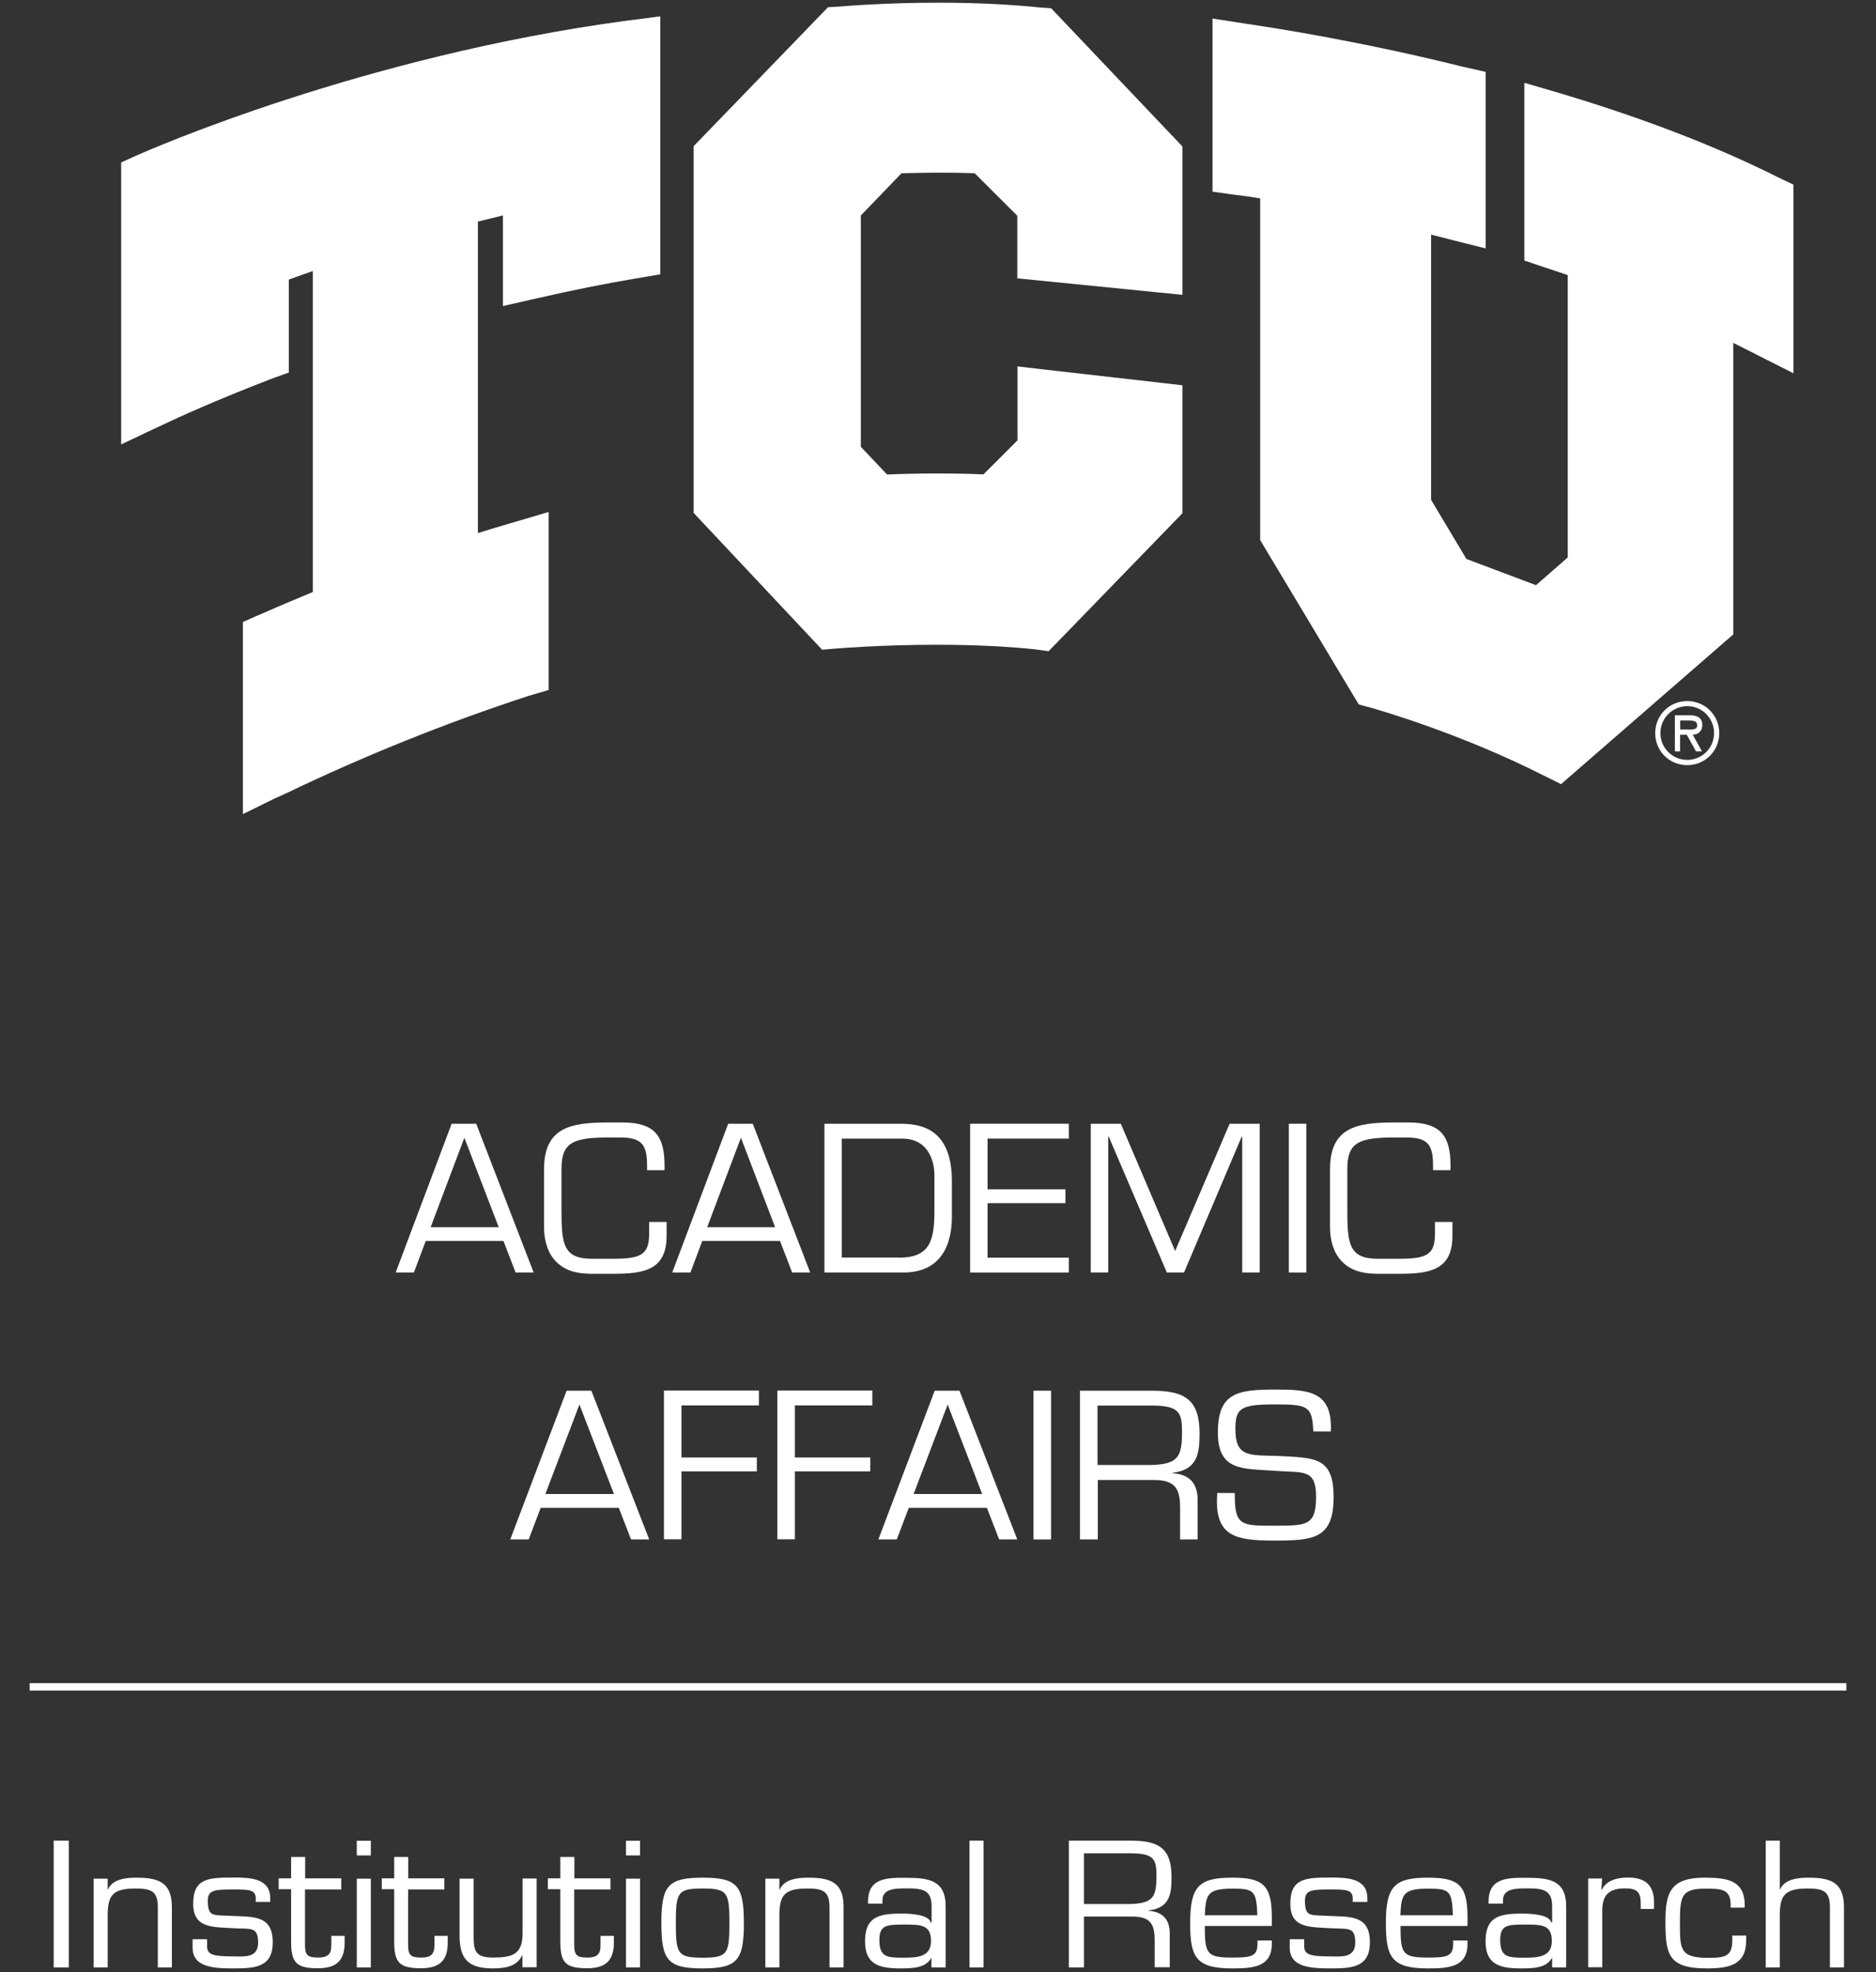 <?xml version="1.0" encoding="UTF-8"?>
<svg width="253px" height="266px" viewBox="0 0 253 266" version="1.1" xmlns="http://www.w3.org/2000/svg" xmlns:xlink="http://www.w3.org/1999/xlink">
    <rect x="0" y="0" width="253" height="266" fill="#333333" stroke="none"/>
    <title>253x266-insti-research-wordmark</title>
    <g id="253x266-insti-research-wordmark" stroke="none" stroke-width="1" fill="none" fill-rule="evenodd">
        <g id="Group" transform="translate(16, 0)" fill="#FFFFFF" fill-rule="nonzero">
            <path d="M211.543,95.236 C213.512,95.236 215.16,96.811 215.16,98.871 C215.16,100.91 213.512,102.485 211.543,102.485 C209.573,102.485 207.925,100.89 207.925,98.871 C207.925,96.831 209.573,95.236 211.543,95.236 Z M211.543,103.192 C213.954,103.192 215.863,101.274 215.863,98.871 C215.863,96.468 213.954,94.549 211.543,94.549 C209.131,94.549 207.222,96.468 207.222,98.871 C207.222,101.294 209.131,103.192 211.543,103.192 Z M212.286,99.093 C212.929,99.073 213.572,98.709 213.572,97.76 C213.572,96.73 212.788,96.468 211.904,96.468 L209.875,96.468 L209.875,101.334 L210.578,101.334 L210.578,99.093 L211.482,99.093 L212.728,101.334 L213.532,101.334 L212.286,99.093 Z M211.784,97.174 C212.366,97.174 212.889,97.215 212.889,97.841 C212.889,98.507 211.985,98.386 211.342,98.386 L210.598,98.386 L210.598,97.174 L211.784,97.174 Z" id="Shape"></path>
            <g id="Path">
                <path d="M68.505,2.787 C32.675,7.613 3.919,20.315 2.713,20.84 L2.07,21.123 L0.342,21.911 L0.342,23.829 L0.342,55.251 L0.342,59.936 L4.562,57.937 L6.029,57.25 C7.857,56.382 12.901,54.06 20.336,51.192 L20.979,50.95 L22.949,50.243 L22.949,48.163 L22.949,37.703 C24.074,37.299 25.139,36.915 26.184,36.551 L26.184,79.848 C23.672,80.878 21.341,81.867 19.151,82.837 L18.528,83.099 L16.759,83.887 L16.759,85.825 L16.759,105.03 L16.759,109.796 L21.02,107.696 L22.507,107.029 C33.137,101.92 44.129,97.497 55.182,93.883 L55.865,93.681 L57.995,93.055 L57.995,90.833 L57.995,73.042 L57.995,69.044 L54.177,70.175 L52.871,70.558 C51.424,70.983 49.937,71.427 48.45,71.891 L48.45,29.887 C49.635,29.584 50.761,29.322 51.826,29.059 L51.826,37.541 L51.826,41.277 L55.443,40.449 L56.709,40.166 C61.29,39.116 65.671,38.248 69.71,37.561 L70.574,37.42 L73.046,36.996 L73.046,34.471 L73.046,5.594 L73.046,2.201 L69.69,2.645 L68.505,2.787 Z"></path>
                <path d="M126.56,1.959 L125.756,1.111 L124.59,1.03 L124.269,1.01 C120.129,0.586 115.548,0.363 110.624,0.363 C103.671,0.363 98.286,0.788 97.16,0.889 L96.819,0.909 L95.673,0.969 L94.87,1.797 L78.392,18.841 L77.548,19.71 L77.548,20.921 L77.548,67.974 L77.548,69.165 L78.351,70.033 L93.885,86.572 L94.87,87.623 L96.296,87.501 L96.779,87.461 C97.382,87.421 103.008,86.956 110.303,86.956 C115.166,86.956 119.607,87.158 123.505,87.562 L123.947,87.623 L125.414,87.824 L126.459,86.754 L142.616,70.094 L143.46,69.226 L143.46,68.014 L143.46,54.625 L143.46,51.96 L140.827,51.657 L124.51,49.799 L121.214,49.415 L121.214,52.747 L121.214,59.391 C120.009,60.603 117.879,62.743 116.633,63.975 C114.684,63.894 112.654,63.854 110.604,63.854 C107.871,63.854 105.46,63.915 103.631,63.995 C102.586,62.905 101.059,61.269 100.094,60.259 L100.094,29.059 C100.597,28.534 101.3,27.807 102.024,27.06 C103.31,25.727 104.696,24.273 105.58,23.365 C107.288,23.324 108.976,23.284 110.644,23.284 C112.272,23.284 113.9,23.304 115.447,23.365 C116.874,24.778 119.748,27.646 121.194,29.1 L121.194,34.855 L121.194,37.541 L123.867,37.803 L140.204,39.439 L143.46,39.762 L143.46,36.471 L143.46,20.941 L143.46,19.75 L142.636,18.882 L126.56,1.959 Z"></path>
                <path d="M224.203,24.112 L223.62,23.829 C215.481,19.75 205.755,15.994 194.743,12.682 L193.376,12.278 L189.578,11.167 L189.578,15.125 L189.578,32.997 L189.578,35.138 L191.608,35.824 C192.774,36.208 194.241,36.713 195.426,37.097 L195.426,75.183 C194.281,76.193 192.432,77.808 191.146,78.919 C188.554,77.95 183.811,76.152 181.761,75.385 C180.636,73.487 178.004,69.084 176.999,67.408 L176.999,31.644 C178.767,32.089 180.516,32.533 180.656,32.573 L184.354,33.502 L184.354,29.685 L184.354,12.096 L184.354,9.693 L182.043,9.168 L181.299,9.007 C167.675,5.614 156.341,3.837 152.101,3.211 L150.935,3.029 L147.519,2.504 L147.519,5.977 L147.519,23.243 L147.519,25.849 L150.091,26.212 L150.996,26.333 L151.036,26.333 L151.076,26.333 C151.619,26.394 152.583,26.535 153.95,26.757 L153.95,72.012 L153.95,72.84 L154.372,73.547 L166.63,93.984 L167.253,95.014 L168.398,95.317 L168.78,95.417 C170.749,95.983 181.259,99.073 192.131,104.565 L192.754,104.868 L194.522,105.757 L196.009,104.464 L216.727,86.451 L217.752,85.563 L217.752,84.21 L217.752,46.245 C218.516,46.628 219.279,47.012 220.043,47.396 L220.063,47.416 L220.083,47.416 L221.59,48.183 L225.87,50.344 L225.87,45.518 L225.87,26.777 L225.87,24.899 L224.203,24.112 Z"></path>
            </g>
        </g>
        <line x1="4" y1="227.5" x2="249" y2="227.5" id="Path" stroke="#FFFFFF" stroke-width="1.014"></line>
        <g id="Group" transform="translate(53, 151)" fill="#FFFFFF" fill-rule="nonzero">
            <path d="M4.415,16.361 L2.818,20.618 L0.362,20.618 L7.909,0.554 L11.223,0.554 L18.97,20.618 L16.534,20.618 L14.897,16.361 L4.415,16.361 Z M9.626,2.444 L5.074,14.509 L14.258,14.509 L9.626,2.444 Z" id="Shape"></path>
            <path d="M26.397,20.771 C22.604,20.771 20.368,18.461 20.368,14.452 L20.368,6.701 C20.368,1.031 23.982,0.382 29.013,0.382 L30.95,0.382 C35.282,0.382 36.62,2.195 36.62,6.166 L36.62,6.815 L34.264,6.815 L34.264,6.262 C34.264,3.455 33.665,2.405 30.61,2.405 L29.292,2.405 C24.421,2.405 22.724,2.959 22.724,6.625 L22.724,12.142 C22.724,16.724 22.923,18.766 26.837,18.766 L29.632,18.766 C33.385,18.766 34.543,18.251 34.543,15.406 L34.543,13.803 L36.899,13.803 L36.899,15.674 C36.899,20.275 33.865,20.79 29.712,20.79 L26.397,20.79 L26.397,20.771 Z" id="Path"></path>
            <path d="M41.711,16.361 L40.114,20.618 L37.658,20.618 L45.205,0.554 L48.519,0.554 L56.266,20.618 L53.83,20.618 L52.193,16.361 L41.711,16.361 Z M46.922,2.444 L42.37,14.509 L51.534,14.509 L46.922,2.444 Z" id="Shape"></path>
            <path d="M58.183,0.554 L68.266,0.554 C70.781,0.554 75.373,0.878 75.373,8.285 L75.373,13.077 C75.373,15.063 75.034,20.618 68.825,20.618 L58.183,20.618 L58.183,0.554 Z M68.266,18.614 C72.418,18.614 72.957,16.265 73.017,12.676 L73.017,7.407 C73.017,6.281 72.598,2.558 68.645,2.558 L60.519,2.558 L60.519,18.595 L68.266,18.595 L68.266,18.614 Z" id="Shape"></path>
            <polygon id="Path" points="80.185 9.393 90.687 9.393 90.687 11.264 80.185 11.264 80.185 18.614 91.146 18.614 91.146 20.618 77.829 20.618 77.829 0.554 91.146 0.554 91.146 2.558 80.185 2.558"></polygon>
            <polygon id="Path" points="106.68 20.618 104.364 20.618 96.517 2.272 96.457 2.272 96.457 20.618 94.101 20.618 94.101 0.554 98.154 0.554 105.482 17.716 112.829 0.554 116.882 0.554 116.882 20.618 114.526 20.618 114.526 2.272 114.466 2.272"></polygon>
            <polygon id="Path" points="123.171 20.618 120.815 20.618 120.815 0.554 123.171 0.554"></polygon>
            <path d="M132.396,20.771 C128.602,20.771 126.366,18.461 126.366,14.452 L126.366,6.701 C126.366,1.031 129.98,0.382 135.011,0.382 L136.948,0.382 C141.28,0.382 142.618,2.195 142.618,6.166 L142.618,6.815 L140.262,6.815 L140.262,6.262 C140.262,3.455 139.663,2.405 136.608,2.405 L135.271,2.405 C130.399,2.405 128.702,2.959 128.702,6.625 L128.702,12.142 C128.702,16.724 128.902,18.766 132.815,18.766 L135.61,18.766 C139.364,18.766 140.522,18.251 140.522,15.406 L140.522,13.803 L142.878,13.803 L142.878,15.674 C142.878,20.275 139.843,20.79 135.69,20.79 L132.396,20.79 L132.396,20.771 Z" id="Path"></path>
        </g>
        <g id="Group" transform="translate(68, 187)" fill="#FFFFFF" fill-rule="nonzero">
            <path d="M4.913,16.361 L3.302,20.618 L0.815,20.618 L8.413,0.554 L11.754,0.554 L19.551,20.618 L17.104,20.618 L15.454,16.361 L4.913,16.361 L4.913,16.361 Z M10.143,2.425 L5.549,14.49 L14.797,14.49 L10.143,2.425 Z" id="Shape"></path>
            <polygon id="Path" points="23.906 9.565 34.069 9.565 34.069 11.435 23.906 11.435 23.906 20.599 21.54 20.599 21.54 0.535 34.348 0.535 34.348 2.539 23.906 2.539"></polygon>
            <polygon id="Path" points="39.201 9.565 49.364 9.565 49.364 11.435 39.201 11.435 39.201 20.599 36.834 20.599 36.834 0.535 49.642 0.535 49.642 2.539 39.201 2.539"></polygon>
            <path d="M54.555,16.361 L52.944,20.618 L50.458,20.618 L58.055,0.554 L61.397,0.554 L69.193,20.618 L66.747,20.618 L65.096,16.361 L54.555,16.361 L54.555,16.361 Z M59.805,2.425 L55.211,14.49 L64.459,14.49 L59.805,2.425 Z" id="Shape"></path>
            <polygon id="Path" points="73.747 20.618 71.381 20.618 71.381 0.554 73.747 0.554"></polygon>
            <path d="M80.012,20.618 L77.646,20.618 L77.646,0.554 L87.292,0.554 C91.806,0.554 93.775,1.756 93.775,6.338 C93.775,9.145 93.437,11.225 90.136,11.626 L90.136,11.684 C92.483,11.836 93.517,13.135 93.517,15.292 L93.517,20.618 L91.15,20.618 L91.15,16.361 C91.15,13.822 90.514,12.6 87.65,12.6 L80.052,12.6 L80.052,20.618 L80.012,20.618 Z M87.312,10.576 C90.951,10.462 91.409,9.393 91.409,6.09 C91.409,3.532 91.051,2.558 87.312,2.558 L80.012,2.558 L80.012,10.576 L87.312,10.576 L87.312,10.576 Z" id="Shape"></path>
            <path d="M96.242,6.224 C96.242,0.878 98.807,0.401 103.958,0.401 C108.473,0.401 111.735,0.592 111.476,6.052 L109.11,6.052 C108.99,2.558 108.294,2.405 103.879,2.405 C99.245,2.405 98.608,2.959 98.608,5.746 C98.608,9.565 100.498,9.24 104.396,9.355 C109.348,9.622 111.854,9.488 111.854,14.91 C111.854,20.58 109.07,20.771 103.799,20.771 C98.469,20.771 95.725,20.16 96.162,14.356 L98.529,14.356 C98.469,18.766 99.364,18.766 103.799,18.766 C108.254,18.766 109.488,18.766 109.488,14.834 C109.488,11.015 107.698,11.645 103.879,11.359 C99.782,11.035 96.242,11.512 96.242,6.224 Z" id="Path"></path>
        </g>
        <g id="Group" transform="translate(7, 248)" fill="#FFFFFF" fill-rule="nonzero">
            <polygon id="Path" points="2.276 17.335 0.241 17.335 0.241 0.235 2.276 0.235"></polygon>
            <path d="M7.522,6.828 L7.562,6.828 C8.161,5.403 9.996,5.232 11.432,5.232 C14.664,5.232 16.22,6.049 16.18,9.374 L16.18,17.335 L14.285,17.335 L14.285,9.241 C14.285,7.056 13.407,6.695 11.273,6.695 C8.18,6.695 7.522,7.607 7.522,10.362 L7.522,17.335 L5.627,17.335 L5.627,5.365 L7.522,5.365 L7.522,6.828 Z" id="Path"></path>
            <path d="M29.446,8.5 L27.491,8.5 L27.491,8.044 C27.491,6.828 26.533,6.828 24.538,6.828 C22.165,6.828 21.027,6.809 21.027,8.291 C21.027,10.438 21.646,10.267 23.621,10.362 C26.853,10.552 29.785,10.058 29.785,13.953 C29.785,17.335 27.351,17.468 24.538,17.468 C21.805,17.468 18.973,17.335 18.973,14.656 L18.973,13.535 L20.928,13.535 L20.928,14.466 C20.928,15.606 21.666,15.853 24.538,15.853 C25.835,15.853 27.81,16.119 27.81,14.01 C27.81,11.787 26.833,12.186 24.538,12.053 C21.805,11.863 19.053,12.148 19.053,8.747 C19.053,5.289 21.127,5.213 24.538,5.213 C26.733,5.213 29.446,5.308 29.446,8.006 L29.446,8.5 Z" id="Path"></path>
            <path d="M39.001,6.828 L34.134,6.828 L34.134,14.409 C34.154,15.701 34.513,16.005 35.909,16.005 C37.685,16.005 37.685,15.112 37.685,13.972 L37.685,13.079 L39.48,13.079 L39.48,13.972 C39.48,16.347 38.443,17.449 35.869,17.449 C32.917,17.449 32.259,16.651 32.259,13.839 L32.259,6.79 L30.583,6.79 L30.583,5.327 L32.259,5.327 L32.259,2.439 L34.154,2.439 L34.154,5.327 L39.021,5.327 L39.021,6.828 L39.001,6.828 Z" id="Path"></path>
            <path d="M42.991,2.23 L41.116,2.23 L41.116,0.254 L43.011,0.254 L43.011,2.23 L42.991,2.23 Z M42.991,17.335 L41.116,17.335 L41.116,5.365 L43.011,5.365 L43.011,17.335 L42.991,17.335 Z" id="Shape"></path>
            <path d="M52.906,6.828 L48.038,6.828 L48.038,14.409 C48.058,15.701 48.417,16.005 49.814,16.005 C51.589,16.005 51.589,15.112 51.589,13.972 L51.589,13.079 L53.384,13.079 L53.384,13.972 C53.384,16.347 52.347,17.449 49.774,17.449 C46.821,17.449 46.163,16.651 46.163,13.839 L46.163,6.79 L44.487,6.79 L44.487,5.327 L46.163,5.327 L46.163,2.439 L48.058,2.439 L48.058,5.327 L52.926,5.327 L52.926,6.828 L52.906,6.828 Z" id="Path"></path>
            <path d="M63.439,15.739 L63.399,15.739 C62.72,17.202 61.124,17.468 59.469,17.468 C56.137,17.468 54.98,16.195 54.98,13.041 L54.98,5.365 L56.875,5.365 L56.875,13.041 C56.875,14.979 57.015,16.005 59.449,16.005 C62.102,16.005 63.478,15.587 63.478,12.737 L63.478,5.346 L65.374,5.346 L65.374,17.316 L63.459,17.316 L63.459,15.739 L63.439,15.739 Z" id="Path"></path>
            <path d="M75.308,6.828 L70.441,6.828 L70.441,14.409 C70.461,15.701 70.82,16.005 72.216,16.005 C73.991,16.005 73.991,15.112 73.991,13.972 L73.991,13.079 L75.787,13.079 L75.787,13.972 C75.787,16.347 74.75,17.449 72.176,17.449 C69.224,17.449 68.565,16.651 68.565,13.839 L68.565,6.79 L66.89,6.79 L66.89,5.327 L68.565,5.327 L68.565,2.439 L70.461,2.439 L70.461,5.327 L75.328,5.327 L75.328,6.828 L75.308,6.828 Z" id="Path"></path>
            <path d="M79.318,2.23 L77.423,2.23 L77.423,0.254 L79.318,0.254 L79.318,2.23 Z M79.318,17.335 L77.423,17.335 L77.423,5.365 L79.318,5.365 L79.318,17.335 Z" id="Shape"></path>
            <path d="M87.756,5.232 C92.424,5.232 93.322,6.296 93.322,11.369 C93.322,16.404 92.404,17.468 87.756,17.468 C83.088,17.468 82.19,16.404 82.19,11.369 C82.19,6.315 83.088,5.232 87.756,5.232 Z M87.756,16.024 C91.127,16.024 91.367,15.53 91.367,11.369 C91.367,7.208 91.127,6.695 87.756,6.695 C84.385,6.695 84.145,7.189 84.145,11.369 C84.145,15.511 84.385,16.024 87.756,16.024 Z" id="Shape"></path>
            <path d="M98.129,6.828 L98.169,6.828 C98.768,5.403 100.603,5.232 102.039,5.232 C105.271,5.232 106.827,6.049 106.767,9.374 L106.767,17.335 L104.872,17.335 L104.872,9.241 C104.872,7.056 103.994,6.695 101.86,6.695 C98.768,6.695 98.11,7.607 98.11,10.362 L98.11,17.335 L96.214,17.335 L96.214,5.365 L98.11,5.365 L98.11,6.828 L98.129,6.828 Z" id="Path"></path>
            <path d="M118.617,17.335 L118.617,16.1 L118.577,16.062 C117.859,17.43 116.024,17.468 114.448,17.468 C111.615,17.468 109.66,16.974 109.66,13.839 C109.66,10.533 111.455,10.077 114.567,10.077 C115.804,10.077 118.258,10.191 118.517,11.274 L118.637,11.274 L118.637,9.07 C118.637,6.885 117.42,6.676 115.285,6.676 C113.809,6.676 111.974,6.676 112.014,8.31 L112.014,8.728 L110.059,8.728 L110.059,8.5 C110.059,5.422 112.293,5.213 115.086,5.251 C118.238,5.232 120.572,5.555 120.532,9.184 L120.532,17.335 L118.617,17.335 L118.617,17.335 Z M118.557,13.782 C118.557,11.521 117.141,11.559 114.747,11.559 C112.493,11.559 111.595,11.692 111.595,13.63 C111.595,15.91 112.572,16.024 114.747,16.024 C116.662,16.024 118.557,15.967 118.557,13.782 Z" id="Shape"></path>
            <polygon id="Path" points="125.639 17.335 123.744 17.335 123.744 0.235 125.639 0.235"></polygon>
            <path d="M139.184,17.335 L137.149,17.335 L137.149,0.235 L145.428,0.235 C149.298,0.235 150.994,1.261 150.994,5.156 C150.994,7.55 150.714,9.317 147.862,9.659 L147.862,9.697 C149.877,9.83 150.754,10.932 150.754,12.775 L150.754,17.316 L148.72,17.316 L148.72,13.687 C148.72,11.521 148.161,10.476 145.707,10.476 L139.184,10.476 L139.184,17.335 L139.184,17.335 Z M145.448,8.785 C148.58,8.69 148.959,7.778 148.959,4.947 C148.959,2.762 148.64,1.945 145.448,1.945 L139.184,1.945 L139.184,8.785 L145.448,8.785 L145.448,8.785 Z" id="Shape"></path>
            <path d="M164.519,13.706 L164.519,14.143 C164.519,17.316 161.966,17.468 159.153,17.468 C154.245,17.468 153.507,15.91 153.507,11.369 C153.507,6.41 154.664,5.232 159.153,5.232 C163.222,5.232 164.519,6.125 164.519,10.533 L164.519,11.749 L155.482,11.749 C155.482,15.53 155.761,16.005 159.173,16.005 C161.746,16.005 162.584,15.853 162.584,14.162 L162.584,13.706 L164.519,13.706 L164.519,13.706 Z M162.564,10.305 C162.464,6.904 162.045,6.714 159.173,6.714 C155.761,6.714 155.622,7.55 155.482,10.305 L162.564,10.305 Z" id="Shape"></path>
            <path d="M177.386,8.5 L175.431,8.5 L175.431,8.044 C175.431,6.828 174.473,6.828 172.498,6.828 C170.125,6.828 168.988,6.809 168.988,8.291 C168.988,10.438 169.606,10.267 171.581,10.362 C174.813,10.552 177.745,10.058 177.745,13.953 C177.745,17.335 175.311,17.468 172.498,17.468 C169.766,17.468 166.933,17.335 166.933,14.656 L166.933,13.535 L168.888,13.535 L168.888,14.466 C168.888,15.606 169.626,15.853 172.498,15.853 C173.795,15.853 175.77,16.119 175.77,14.01 C175.77,11.787 174.793,12.186 172.498,12.053 C169.766,11.863 167.013,12.148 167.013,8.747 C167.013,5.289 169.087,5.213 172.498,5.213 C174.693,5.213 177.406,5.308 177.406,8.006 L177.406,8.5 L177.386,8.5 Z" id="Path"></path>
            <path d="M190.911,13.706 L190.911,14.143 C190.911,17.316 188.358,17.468 185.545,17.468 C180.638,17.468 179.899,15.91 179.899,11.369 C179.899,6.41 181.057,5.232 185.545,5.232 C189.615,5.232 190.911,6.125 190.911,10.533 L190.911,11.749 L181.874,11.749 C181.874,15.53 182.154,16.005 185.565,16.005 C188.138,16.005 188.976,15.853 188.976,14.162 L188.976,13.706 L190.911,13.706 L190.911,13.706 Z M188.936,10.305 C188.837,6.904 188.418,6.714 185.545,6.714 C182.134,6.714 181.994,7.55 181.854,10.305 L188.936,10.305 Z" id="Shape"></path>
            <path d="M202.322,17.335 L202.322,16.1 L202.282,16.062 C201.564,17.43 199.729,17.468 198.133,17.468 C195.3,17.468 193.345,16.974 193.345,13.839 C193.345,10.533 195.14,10.077 198.252,10.077 C199.489,10.077 201.943,10.191 202.202,11.274 L202.322,11.274 L202.322,9.07 C202.322,6.885 201.105,6.676 198.971,6.676 C197.494,6.676 195.659,6.676 195.699,8.31 L195.699,8.728 L193.744,8.728 L193.744,8.5 C193.744,5.422 195.978,5.213 198.771,5.251 C201.923,5.232 204.257,5.555 204.217,9.184 L204.217,17.335 L202.322,17.335 L202.322,17.335 Z M202.282,13.782 C202.282,11.521 200.866,11.559 198.472,11.559 C196.218,11.559 195.32,11.692 195.32,13.63 C195.32,15.91 196.297,16.024 198.472,16.024 C200.367,16.024 202.282,15.967 202.282,13.782 Z" id="Shape"></path>
            <path d="M209.065,5.365 L208.965,6.847 L209.005,6.885 C209.643,5.555 211.159,5.213 212.576,5.213 C214.989,5.213 216.067,6.353 216.067,8.576 L216.067,9.45 L214.271,9.45 L214.271,8.652 C214.271,7.17 213.753,6.676 212.157,6.676 C209.803,6.676 209.045,7.74 209.085,9.868 L209.085,17.316 L207.189,17.316 L207.189,5.346 L209.065,5.346 L209.065,5.365 Z" id="Path"></path>
            <path d="M228.495,13.003 L228.495,13.668 C228.495,17.031 226.161,17.468 223.168,17.468 C217.942,17.468 217.603,15.549 217.603,11.103 C217.603,7.208 218.321,5.232 222.869,5.232 C225.901,5.232 228.295,5.555 228.295,8.956 L228.295,9.279 L226.4,9.279 L226.4,8.918 C226.4,6.752 225.163,6.714 222.969,6.714 C219.617,6.714 219.558,7.816 219.558,11.635 C219.558,15.017 219.697,16.043 223.388,16.043 C225.762,16.043 226.619,15.796 226.619,13.63 L226.619,13.041 L228.495,13.041 L228.495,13.003 Z" id="Path"></path>
            <path d="M233.023,6.828 L233.063,6.828 C233.661,5.403 235.497,5.232 236.933,5.232 C240.165,5.232 241.721,6.049 241.681,9.374 L241.681,17.335 L239.786,17.335 L239.786,9.241 C239.786,7.056 238.908,6.695 236.773,6.695 C233.681,6.695 233.023,7.607 233.023,10.362 L233.023,17.335 L231.128,17.335 L231.128,0.235 L233.023,0.235 L233.023,6.828 L233.023,6.828 Z" id="Path"></path>
        </g>
    </g>
</svg>